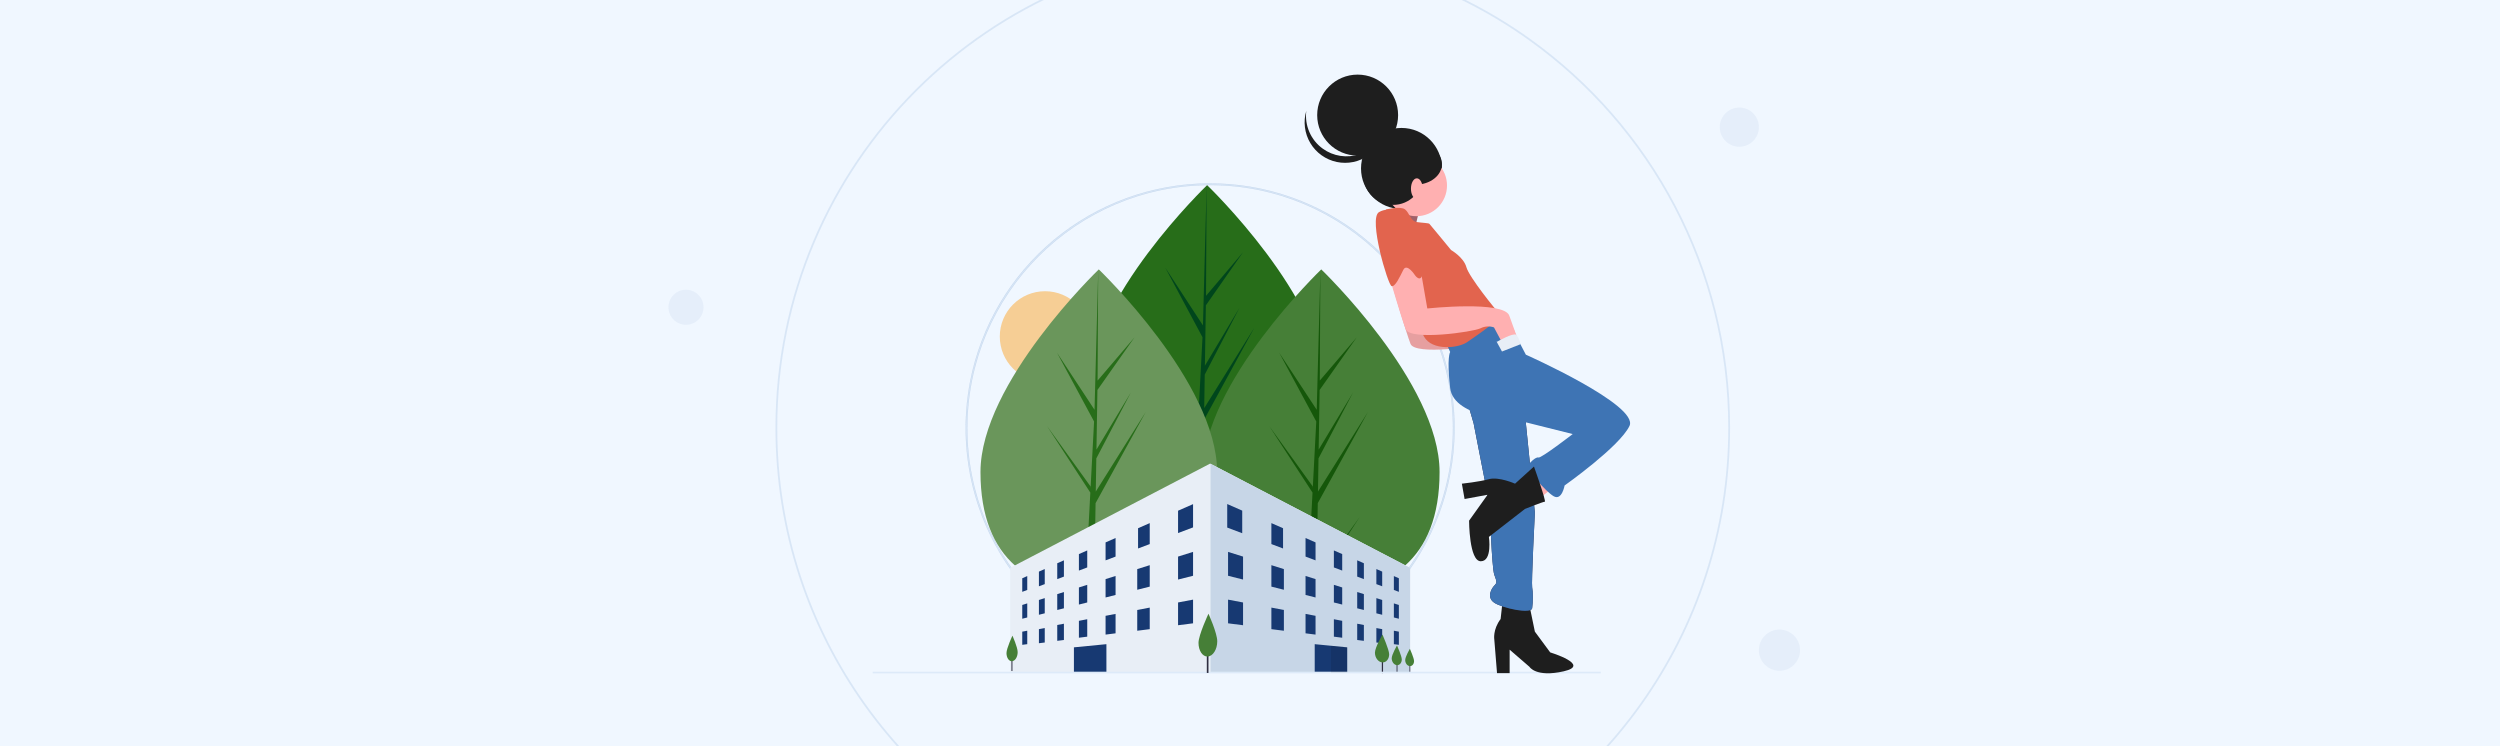 <?xml version="1.0" encoding="UTF-8"?>
<svg xmlns="http://www.w3.org/2000/svg" width="1156" height="345" viewBox="0 0 1156 345" fill="none">
  <rect x="0" y="0" width="1156" height="345" fill="#808080" stroke="none"/>
  <g clip-path="url(#clip0_4571_118480)">
    <rect width="1156" height="345" fill="#F0F7FF"></rect>
    <path d="M654.862 404.982L654.861 404.982C642.017 409.687 628.759 413.171 615.263 415.387C578.132 421.484 540.062 418.023 504.636 405.33C419.67 374.716 358.95 293.32 358.99 197.737C358.99 75.99 457.621 -22.747 579.282 -22.747L579.282 -22.747C625.261 -22.814 670.099 -8.414 707.457 18.418L707.458 18.418C763.232 58.422 799.573 123.853 799.573 197.784C799.573 292.992 739.294 374.115 654.862 404.982Z" stroke="#094EA0" stroke-opacity="0.1" stroke-width="0.836"></path>
    <path d="M317.196 150.181C321.666 150.181 325.29 146.553 325.29 142.078C325.29 137.603 321.666 133.975 317.196 133.975C312.726 133.975 309.102 137.603 309.102 142.078C309.102 146.553 312.726 150.181 317.196 150.181Z" fill="#084996" fill-opacity="0.05"></path>
    <path d="M822.823 310.164C828.077 310.164 832.337 305.9 832.337 300.64C832.337 295.38 828.077 291.116 822.823 291.116C817.569 291.116 813.31 295.38 813.31 300.64C813.31 305.9 817.569 310.164 822.823 310.164Z" fill="#084996" fill-opacity="0.05"></path>
    <path d="M804.265 67.849C809.26 67.849 813.31 63.795 813.31 58.794C813.31 53.793 809.26 49.739 804.265 49.739C799.269 49.739 795.22 53.793 795.22 58.794C795.22 63.795 799.269 67.849 804.265 67.849Z" fill="#084996" fill-opacity="0.05"></path>
    <path d="M483.231 176.558C494.789 176.558 504.158 167.179 504.158 155.609C504.158 144.039 494.789 134.659 483.231 134.659C471.674 134.659 462.305 144.039 462.305 155.609C462.305 167.179 471.674 176.558 483.231 176.558Z" fill="#F6CE95"></path>
    <path d="M612.874 179.327C612.874 220.571 588.381 234.972 558.168 234.972C527.955 234.972 503.462 220.571 503.462 179.327C503.462 138.082 558.168 85.613 558.168 85.613C558.168 85.613 612.874 138.082 612.874 179.327Z" fill="#276D19"></path>
    <path d="M556.174 228.663L556.734 194.145L580.051 151.441L556.822 188.73L557.074 173.209L573.144 142.314L557.141 169.102L557.594 141.188L574.802 116.591L557.665 136.798L557.948 85.613L556.169 153.373L556.316 150.578L538.82 123.769L556.035 155.944L554.405 187.12L554.356 186.292L534.187 158.08L554.295 189.215L554.091 193.114L554.055 193.173L554.071 193.493L549.935 272.589H555.461L556.124 231.734L576.183 200.675L556.174 228.663Z" fill="#00461C"></path>
    <path d="M665.656 218.284C665.656 259.529 641.163 273.93 610.95 273.93C580.737 273.93 556.245 259.529 556.245 218.284C556.245 177.04 610.95 124.571 610.95 124.571C610.95 124.571 665.656 177.04 665.656 218.284Z" fill="#467F37"></path>
    <path d="M608.783 266.758L609.341 232.649L632.555 190.452L609.428 227.298L609.679 211.962L625.679 181.433L609.745 207.903V207.904L610.196 180.32L627.329 156.015L610.267 175.982L610.549 125.404L608.778 192.361L608.923 189.599L591.504 163.107L608.644 194.901L607.021 225.707L606.972 224.889L586.891 197.011L606.912 227.778L606.709 231.631L606.672 231.689L606.689 232.005L602.571 310.162H608.073L608.733 269.792L628.704 239.101L608.783 266.758Z" fill="#15570A"></path>
    <path d="M562.787 218.284C562.787 259.529 538.294 273.93 508.081 273.93C477.868 273.93 453.375 259.529 453.375 218.284C453.375 177.04 508.081 124.57 508.081 124.57C508.081 124.57 562.787 177.04 562.787 218.284Z" fill="#6A965B"></path>
    <path d="M506.039 266.758L506.597 232.649L529.812 190.452L506.684 227.298L506.935 211.962L522.935 181.433L507.002 207.903L507.452 180.32L524.585 156.015L507.523 175.982L507.805 125.404L506.034 192.361L506.18 189.599L488.761 163.107L505.9 194.901L504.277 225.707L504.229 224.889L484.148 197.011L504.168 227.778L503.965 231.631L503.929 231.689L503.946 232.005L499.828 310.162H505.329L505.989 269.792L525.961 239.101L506.039 266.758Z" fill="#276D19"></path>
    <path d="M559.56 311.198C533.395 311.198 508.039 302.116 487.814 285.499C467.588 268.882 453.743 245.759 448.639 220.069C443.534 194.379 447.486 167.712 459.82 144.612C472.154 121.512 492.107 103.407 516.28 93.384C540.453 83.36 567.35 82.037 592.388 89.641C617.427 97.244 639.057 113.303 653.593 135.082C668.129 156.861 674.673 183.012 672.108 209.079C669.544 235.146 658.03 259.516 639.528 278.037C629.051 288.583 616.589 296.944 602.862 302.636C589.135 308.328 574.417 311.238 559.56 311.198ZM559.56 85.63C497.676 85.63 447.33 136.031 447.33 197.982C447.33 259.933 497.676 310.333 559.56 310.333C621.443 310.333 671.789 259.933 671.789 197.982C671.789 136.031 621.443 85.63 559.56 85.63V85.63Z" fill="#094EA0" fill-opacity="0.1"></path>
    <path d="M559.56 311.093H559.56C533.419 311.093 508.087 302.02 487.88 285.418C467.673 268.817 453.841 245.715 448.741 220.049C443.641 194.383 447.589 167.74 459.912 144.661C472.234 121.582 492.169 103.495 516.32 93.48C540.471 83.466 567.343 82.144 592.358 89.74C617.373 97.337 638.983 113.381 653.506 135.14C668.029 156.899 674.566 183.025 672.004 209.068C669.442 235.111 657.939 259.459 639.454 277.964L639.454 277.964C628.987 288.5 616.536 296.853 602.822 302.54C589.108 308.227 574.404 311.134 559.56 311.093ZM559.56 85.526C497.618 85.526 447.225 135.973 447.225 197.982C447.225 259.99 497.618 310.438 559.56 310.438C621.501 310.438 671.894 259.99 671.894 197.982C671.894 135.973 621.501 85.526 559.56 85.526Z" stroke="#094EA0" stroke-opacity="0.1" stroke-width="0.209"></path>
    <path d="M652.036 262.573V310.785H467.101V262.573L559.568 214.361L559.761 214.461L652.036 262.573Z" fill="#E8EEF6"></path>
    <path d="M652.037 262.573V310.785H559.763V214.461L652.037 262.573Z" fill="#C7D6E7"></path>
    <path d="M551.67 243.867L544.735 246.488V236.153L551.67 233.11V243.867Z" fill="#173972"></path>
    <path d="M475.001 272.793L472.69 273.668V267.393L475.001 266.37V272.793Z" fill="#173972"></path>
    <path d="M483.092 270.094L480.395 271.106V264.309L483.092 263.124V270.094Z" fill="#173972"></path>
    <path d="M491.952 266.622L488.87 267.783V260.451L491.952 259.093V266.622Z" fill="#173972"></path>
    <path d="M502.74 262.381L498.887 263.836V256.209L502.74 254.517V262.381Z" fill="#173972"></path>
    <path d="M515.84 257.366L511.217 259.116V250.81L515.84 248.779V257.366Z" fill="#173972"></path>
    <path d="M531.636 251.581L526.242 253.615V244.253L531.636 241.886V251.581Z" fill="#173972"></path>
    <path d="M475.001 285.521L472.69 286.103V279.736L475.001 279.004V285.521Z" fill="#173972"></path>
    <path d="M483.092 283.594L480.395 284.27V277.423L483.092 276.572V283.594Z" fill="#173972"></path>
    <path d="M491.952 281.28L488.87 282.055V274.723L491.952 273.75V281.28Z" fill="#173972"></path>
    <path d="M502.74 278.58L498.887 279.549V271.637L502.74 270.424V278.58Z" fill="#173972"></path>
    <path d="M515.84 275.107L511.217 276.276V267.779L515.84 266.323V275.107Z" fill="#173972"></path>
    <path d="M531.637 271.253L525.858 272.708V263.153L531.637 261.333V271.253Z" fill="#173972"></path>
    <path d="M551.67 266.238L544.735 267.983V257.367L551.67 255.189V266.238Z" fill="#173972"></path>
    <path d="M551.67 288.223L544.735 289.107V278.581L551.67 277.268V288.223Z" fill="#173972"></path>
    <path d="M475.001 297.865L472.69 298.163V292.08L475.001 291.639V297.865Z" fill="#173972"></path>
    <path d="M483.092 297.092L480.395 297.432V290.92L483.092 290.414V297.092Z" fill="#173972"></path>
    <path d="M491.952 295.935L488.87 296.325V288.993L491.952 288.405V295.935Z" fill="#173972"></path>
    <path d="M502.74 294.394L498.887 294.887V287.066L502.74 286.33V294.394Z" fill="#173972"></path>
    <path d="M515.84 292.85L511.217 293.438V284.751L515.84 283.87V292.85Z" fill="#173972"></path>
    <path d="M531.637 290.923L525.858 291.654V282.052L531.637 280.954V290.923Z" fill="#173972"></path>
    <path d="M644.522 272.793L646.834 273.668V267.393L644.522 266.37V272.793Z" fill="#173972"></path>
    <path d="M636.43 270.094L639.127 271.106V264.309L636.43 263.124V270.094Z" fill="#173972"></path>
    <path d="M627.572 266.622L630.655 267.783V260.451L627.572 259.093V266.622Z" fill="#173972"></path>
    <path d="M616.783 262.381L620.636 263.836V256.209L616.783 254.517V262.381Z" fill="#173972"></path>
    <path d="M603.685 257.366L608.308 259.116V250.81L603.685 248.779V257.366Z" fill="#173972"></path>
    <path d="M587.888 251.581L593.282 253.615V244.253L587.888 241.886V251.581Z" fill="#173972"></path>
    <path d="M644.522 285.521L646.834 286.103V279.736L644.522 279.004V285.521Z" fill="#173972"></path>
    <path d="M636.43 283.594L639.127 284.27V277.423L636.43 276.572V283.594Z" fill="#173972"></path>
    <path d="M627.572 281.28L630.655 282.055V274.723L627.572 273.75V281.28Z" fill="#173972"></path>
    <path d="M616.783 278.58L620.636 279.549V271.637L616.783 270.424V278.58Z" fill="#173972"></path>
    <path d="M603.685 275.107L608.308 276.276V267.779L603.685 266.323V275.107Z" fill="#173972"></path>
    <path d="M587.888 271.253L593.667 272.708V263.153L587.888 261.333V271.253Z" fill="#173972"></path>
    <path d="M567.852 266.238L574.787 267.983V257.367L567.852 255.189V266.238Z" fill="#173972"></path>
    <path d="M567.852 288.223L574.787 289.107V278.581L567.852 277.268V288.223Z" fill="#173972"></path>
    <path d="M644.522 297.865L646.834 298.163V292.08L644.522 291.639V297.865Z" fill="#173972"></path>
    <path d="M636.43 297.092L639.127 297.432V290.92L636.43 290.414V297.092Z" fill="#173972"></path>
    <path d="M627.572 295.935L630.655 296.325V288.993L627.572 288.405V295.935Z" fill="#173972"></path>
    <path d="M616.783 294.394L620.636 294.887V287.066L616.783 286.33V294.394Z" fill="#173972"></path>
    <path d="M603.685 292.85L608.308 293.438V284.751L603.685 283.87V292.85Z" fill="#173972"></path>
    <path d="M587.888 290.923L593.667 291.654V282.052L587.888 280.954V290.923Z" fill="#173972"></path>
    <path d="M574.403 246.566L567.468 243.948V233.067L574.403 236.111V246.566Z" fill="#173972"></path>
    <path d="M639.521 302.202H638.956V311.256H639.521V302.202Z" fill="#2F2E41"></path>
    <path d="M646.182 304.664H645.781V311.08H646.182V304.664Z" fill="#2F2E41"></path>
    <path d="M652.098 305.448H651.746V311.087H652.098V305.448Z" fill="#2F2E41"></path>
    <path d="M622.948 299.33V310.979L615.435 310.967L607.922 310.955V297.865L615.435 298.598L622.948 299.33Z" fill="#173972"></path>
    <path d="M496.577 310.979L511.603 310.955V297.865L496.577 299.329V310.979Z" fill="#173972"></path>
    <path d="M740.193 310.592H403.53V311.363H740.193V310.592Z" fill="#DDEAF9"></path>
    <path opacity="0.1" d="M622.947 299.33V310.979L615.434 310.967V298.598L622.947 299.33Z" fill="black"></path>
    <path d="M558.799 300.372H558.028V311.172H558.799V300.372Z" fill="#2F2E41"></path>
    <path d="M562.859 296.526C562.859 300.31 560.84 303.468 558.413 303.577C556.053 303.682 554.187 300.851 554.187 297.254C554.187 293.658 558.798 283.786 558.798 283.786C558.798 283.786 562.859 292.742 562.859 296.526Z" fill="#467F37"></path>
    <path d="M468.147 303.833H467.687V310.275H468.147V303.833Z" fill="#2F2E41"></path>
    <path d="M470.57 301.539C470.57 303.797 469.366 305.68 467.918 305.745C466.51 305.808 465.397 304.119 465.397 301.974C465.397 299.829 468.147 293.94 468.147 293.94C468.147 293.94 470.57 299.282 470.57 301.539Z" fill="#467F37"></path>
    <path d="M642.347 302.558C642.347 304.705 640.995 306.382 639.238 306.299C637.371 306.212 635.771 304.196 635.771 301.803C635.771 299.41 639.238 293.43 639.238 293.43C639.238 293.43 642.347 300.412 642.347 302.558Z" fill="#467F37"></path>
    <path d="M648.183 304.919C648.183 306.44 647.225 307.629 645.98 307.57C644.657 307.508 643.524 306.08 643.524 304.384C643.524 302.688 645.98 298.451 645.98 298.451C645.98 298.451 648.183 303.398 648.183 304.919Z" fill="#467F37"></path>
    <path d="M653.859 305.671C653.859 307.008 653.017 308.053 651.922 308.001C650.76 307.947 649.764 306.691 649.764 305.201C649.764 303.71 651.922 299.986 651.922 299.986C651.922 299.986 653.859 304.334 653.859 305.671Z" fill="#467F37"></path>
    <path d="M656.596 96.635C656.596 96.635 652.846 107.898 654.93 110.4C657.013 112.903 642.429 102.892 642.429 102.892L650.346 93.715L656.596 96.635Z" fill="#A0616A"></path>
    <path d="M648.044 96.615C658.376 96.615 666.752 88.23 666.752 77.886C666.752 67.543 658.376 59.158 648.044 59.158C637.711 59.158 629.335 67.543 629.335 77.886C629.335 88.23 637.711 96.615 648.044 96.615Z" fill="#1E1E1E"></path>
    <path d="M720.766 223.444L711.182 230.953L705.765 222.193L715.348 215.519L720.766 223.444Z" fill="#FFB0B1"></path>
    <path d="M707.221 279.965L709.721 292.062L716.805 301.656C716.805 301.656 735.972 307.496 723.055 310.416C710.138 313.336 707.221 308.33 707.221 308.33L698.054 300.405V311.25H692.221L690.971 295.816C690.971 295.816 690.137 291.228 693.887 286.222L694.721 278.714L707.221 279.965Z" fill="#1E1E1E"></path>
    <path d="M658.889 130.213L662.222 149.401C662.222 149.401 697.64 145.647 700.14 152.739C702.64 159.83 703.473 161.915 703.473 161.915L696.39 164.418L693.056 158.161C692.041 157.801 690.963 157.653 689.888 157.724C688.814 157.796 687.765 158.087 686.806 158.578C683.473 160.247 654.305 164.418 652.222 158.996C650.138 153.573 644.305 133.55 644.305 133.55L653.055 126.459L658.889 130.213Z" fill="#FFB0B1"></path>
    <path opacity="0.1" d="M658.889 130.213L662.222 149.401C662.222 149.401 697.64 145.647 700.14 152.739C702.64 159.83 703.473 161.915 703.473 161.915L696.39 164.418L693.056 158.161C692.041 157.801 690.963 157.653 689.888 157.724C688.814 157.796 687.765 158.087 686.806 158.578C683.473 160.247 654.305 164.418 652.222 158.996C650.138 153.573 644.305 133.55 644.305 133.55L653.055 126.459L658.889 130.213Z" fill="black"></path>
    <path d="M678.472 185.691L681.388 195.703L688.889 234.079C688.889 234.079 689.722 262.444 690.972 265.781C692.222 269.118 692.222 269.535 690.972 270.787C689.722 272.038 687.222 276.209 690.972 278.712C694.722 281.215 708.056 284.135 708.473 281.215C708.889 278.295 708.889 273.706 708.473 271.621C708.056 269.535 709.723 236.999 709.723 236.999L704.723 187.36L687.639 179.434L678.472 185.691Z" fill="#2F2E41"></path>
    <path d="M678.472 185.691L681.388 195.703L688.889 234.079C688.889 234.079 689.722 262.444 690.972 265.781C692.222 269.118 692.222 269.535 690.972 270.787C689.722 272.038 687.222 276.209 690.972 278.712C694.722 281.215 708.056 284.135 708.473 281.215C708.889 278.295 708.889 273.706 708.473 271.621C708.056 269.535 709.723 236.999 709.723 236.999L704.723 187.36L687.639 179.434L678.472 185.691Z" fill="#3E74B4"></path>
    <path d="M696.388 146.48L705.555 164C705.555 164 758.057 187.359 753.474 196.953C748.89 206.547 723.473 224.484 723.473 224.484C723.473 224.484 722.223 231.575 718.473 229.49C714.722 227.404 705.555 216.558 706.389 215.307C707.222 214.056 710.139 211.136 711.389 211.553C712.639 211.97 727.223 200.707 727.223 200.707L702.222 194.45C702.222 194.45 672.221 193.616 670.554 179.434C668.887 165.251 670.554 162.748 670.554 162.748L668.471 158.16L685.555 147.731L696.388 146.48Z" fill="#3E74B4"></path>
    <path d="M709.305 215.727L700.555 223.653C700.555 223.653 693.054 220.316 688.471 221.567C683.887 222.818 675.97 223.653 675.97 223.653L677.221 230.744L687.852 228.78L679.304 240.755C679.304 240.755 679.304 259.526 684.721 259.526C690.138 259.526 688.471 248.264 688.471 248.264L705.138 235.332C705.138 235.332 713.472 231.995 714.305 231.995C715.139 231.995 709.305 215.727 709.305 215.727Z" fill="#1E1E1E"></path>
    <path d="M654.929 99.971C662.753 99.971 669.096 93.621 669.096 85.788C669.096 77.955 662.753 71.606 654.929 71.606C647.105 71.606 640.762 77.955 640.762 85.788C640.762 93.621 647.105 99.971 654.929 99.971Z" fill="#FFB0B1"></path>
    <path d="M640.969 96.844C640.969 96.844 647.636 95.175 649.719 96.844C651.803 98.512 652.219 102.266 655.136 102.684C658.053 103.101 660.553 103.101 660.97 103.518C661.386 103.935 670.97 115.615 670.97 115.615C670.97 115.615 676.803 118.952 678.054 123.54C679.304 128.129 691.804 143.563 693.471 145.231C695.137 146.9 682.637 155.242 678.47 158.162C674.303 161.082 662.22 162.334 658.469 155.66C654.719 148.985 634.302 105.604 640.969 96.844Z" fill="#E2644E"></path>
    <path d="M656.653 123.444L659.986 142.633C659.986 142.633 695.404 138.878 697.904 145.97C700.404 153.061 701.238 155.147 701.238 155.147L694.154 157.649L690.821 151.392C689.805 151.032 688.727 150.884 687.653 150.956C686.578 151.027 685.529 151.318 684.57 151.809C681.237 153.478 652.069 157.649 649.986 152.227C647.902 146.804 642.069 126.782 642.069 126.782L650.819 119.69L656.653 123.444Z" fill="#FFB0B1"></path>
    <path d="M648.841 98.597C648.841 98.597 658.887 119.785 658.054 125.625C657.22 131.465 654.303 127.293 654.303 127.293C654.303 127.293 650.553 121.453 648.887 124.79C647.22 128.127 645.136 132.716 643.47 132.299C641.803 131.882 632.636 101.014 637.636 98.094C642.636 95.174 648.841 98.597 648.841 98.597Z" fill="#E2644E"></path>
    <path d="M627.776 71.957C638.108 71.957 646.484 63.572 646.484 53.228C646.484 42.885 638.108 34.5 627.776 34.5C617.443 34.5 609.067 42.885 609.067 53.228C609.067 63.572 617.443 71.957 627.776 71.957Z" fill="#1E1E1E"></path>
    <path d="M611.639 68.738C614.061 70.49 616.866 71.636 619.821 72.08C622.775 72.524 625.793 72.253 628.622 71.29C631.45 70.328 634.007 68.701 636.079 66.546C638.151 64.391 639.677 61.77 640.53 58.904C640.207 61.472 639.356 63.946 638.03 66.169C636.704 68.392 634.932 70.316 632.826 71.819C630.72 73.321 628.325 74.371 625.794 74.9C623.262 75.43 620.649 75.428 618.118 74.896C615.587 74.363 613.193 73.311 611.089 71.806C608.985 70.3 607.215 68.375 605.892 66.15C604.569 63.926 603.72 61.451 603.401 58.882C603.081 56.312 603.297 53.705 604.035 51.223C603.616 54.557 604.101 57.942 605.439 61.024C606.777 64.106 608.918 66.77 611.639 68.738V68.738Z" fill="#1E1E1E"></path>
    <path d="M644.195 94.743C651.772 94.743 657.915 88.594 657.915 81.009C657.915 73.424 651.772 67.275 644.195 67.275C636.618 67.275 630.476 73.424 630.476 81.009C630.476 88.594 636.618 94.743 644.195 94.743Z" fill="#1E1E1E"></path>
    <path d="M654.592 85.38C661.307 85.38 666.752 81.118 666.752 75.86C666.752 70.602 661.307 66.339 654.592 66.339C647.876 66.339 642.431 70.602 642.431 75.86C642.431 81.118 647.876 85.38 654.592 85.38Z" fill="#1E1E1E"></path>
    <path d="M655.137 92.048C656.633 92.048 657.845 89.9 657.845 87.251C657.845 84.602 656.633 82.454 655.137 82.454C653.641 82.454 652.428 84.602 652.428 87.251C652.428 89.9 653.641 92.048 655.137 92.048Z" fill="#FFB0B1"></path>
    <path d="M692.316 157.979C692.316 157.979 699.693 153.742 701.062 154.804C702.432 155.867 703.04 159.191 703.04 159.191L694.515 162.541L692.015 157.952L692.316 157.979Z" fill="#E8EEF6"></path>
  </g>
  <defs>
    <clipPath id="clip0_4571_118480">
      <rect width="1156" height="345" fill="white"></rect>
    </clipPath>
  </defs>
</svg>
